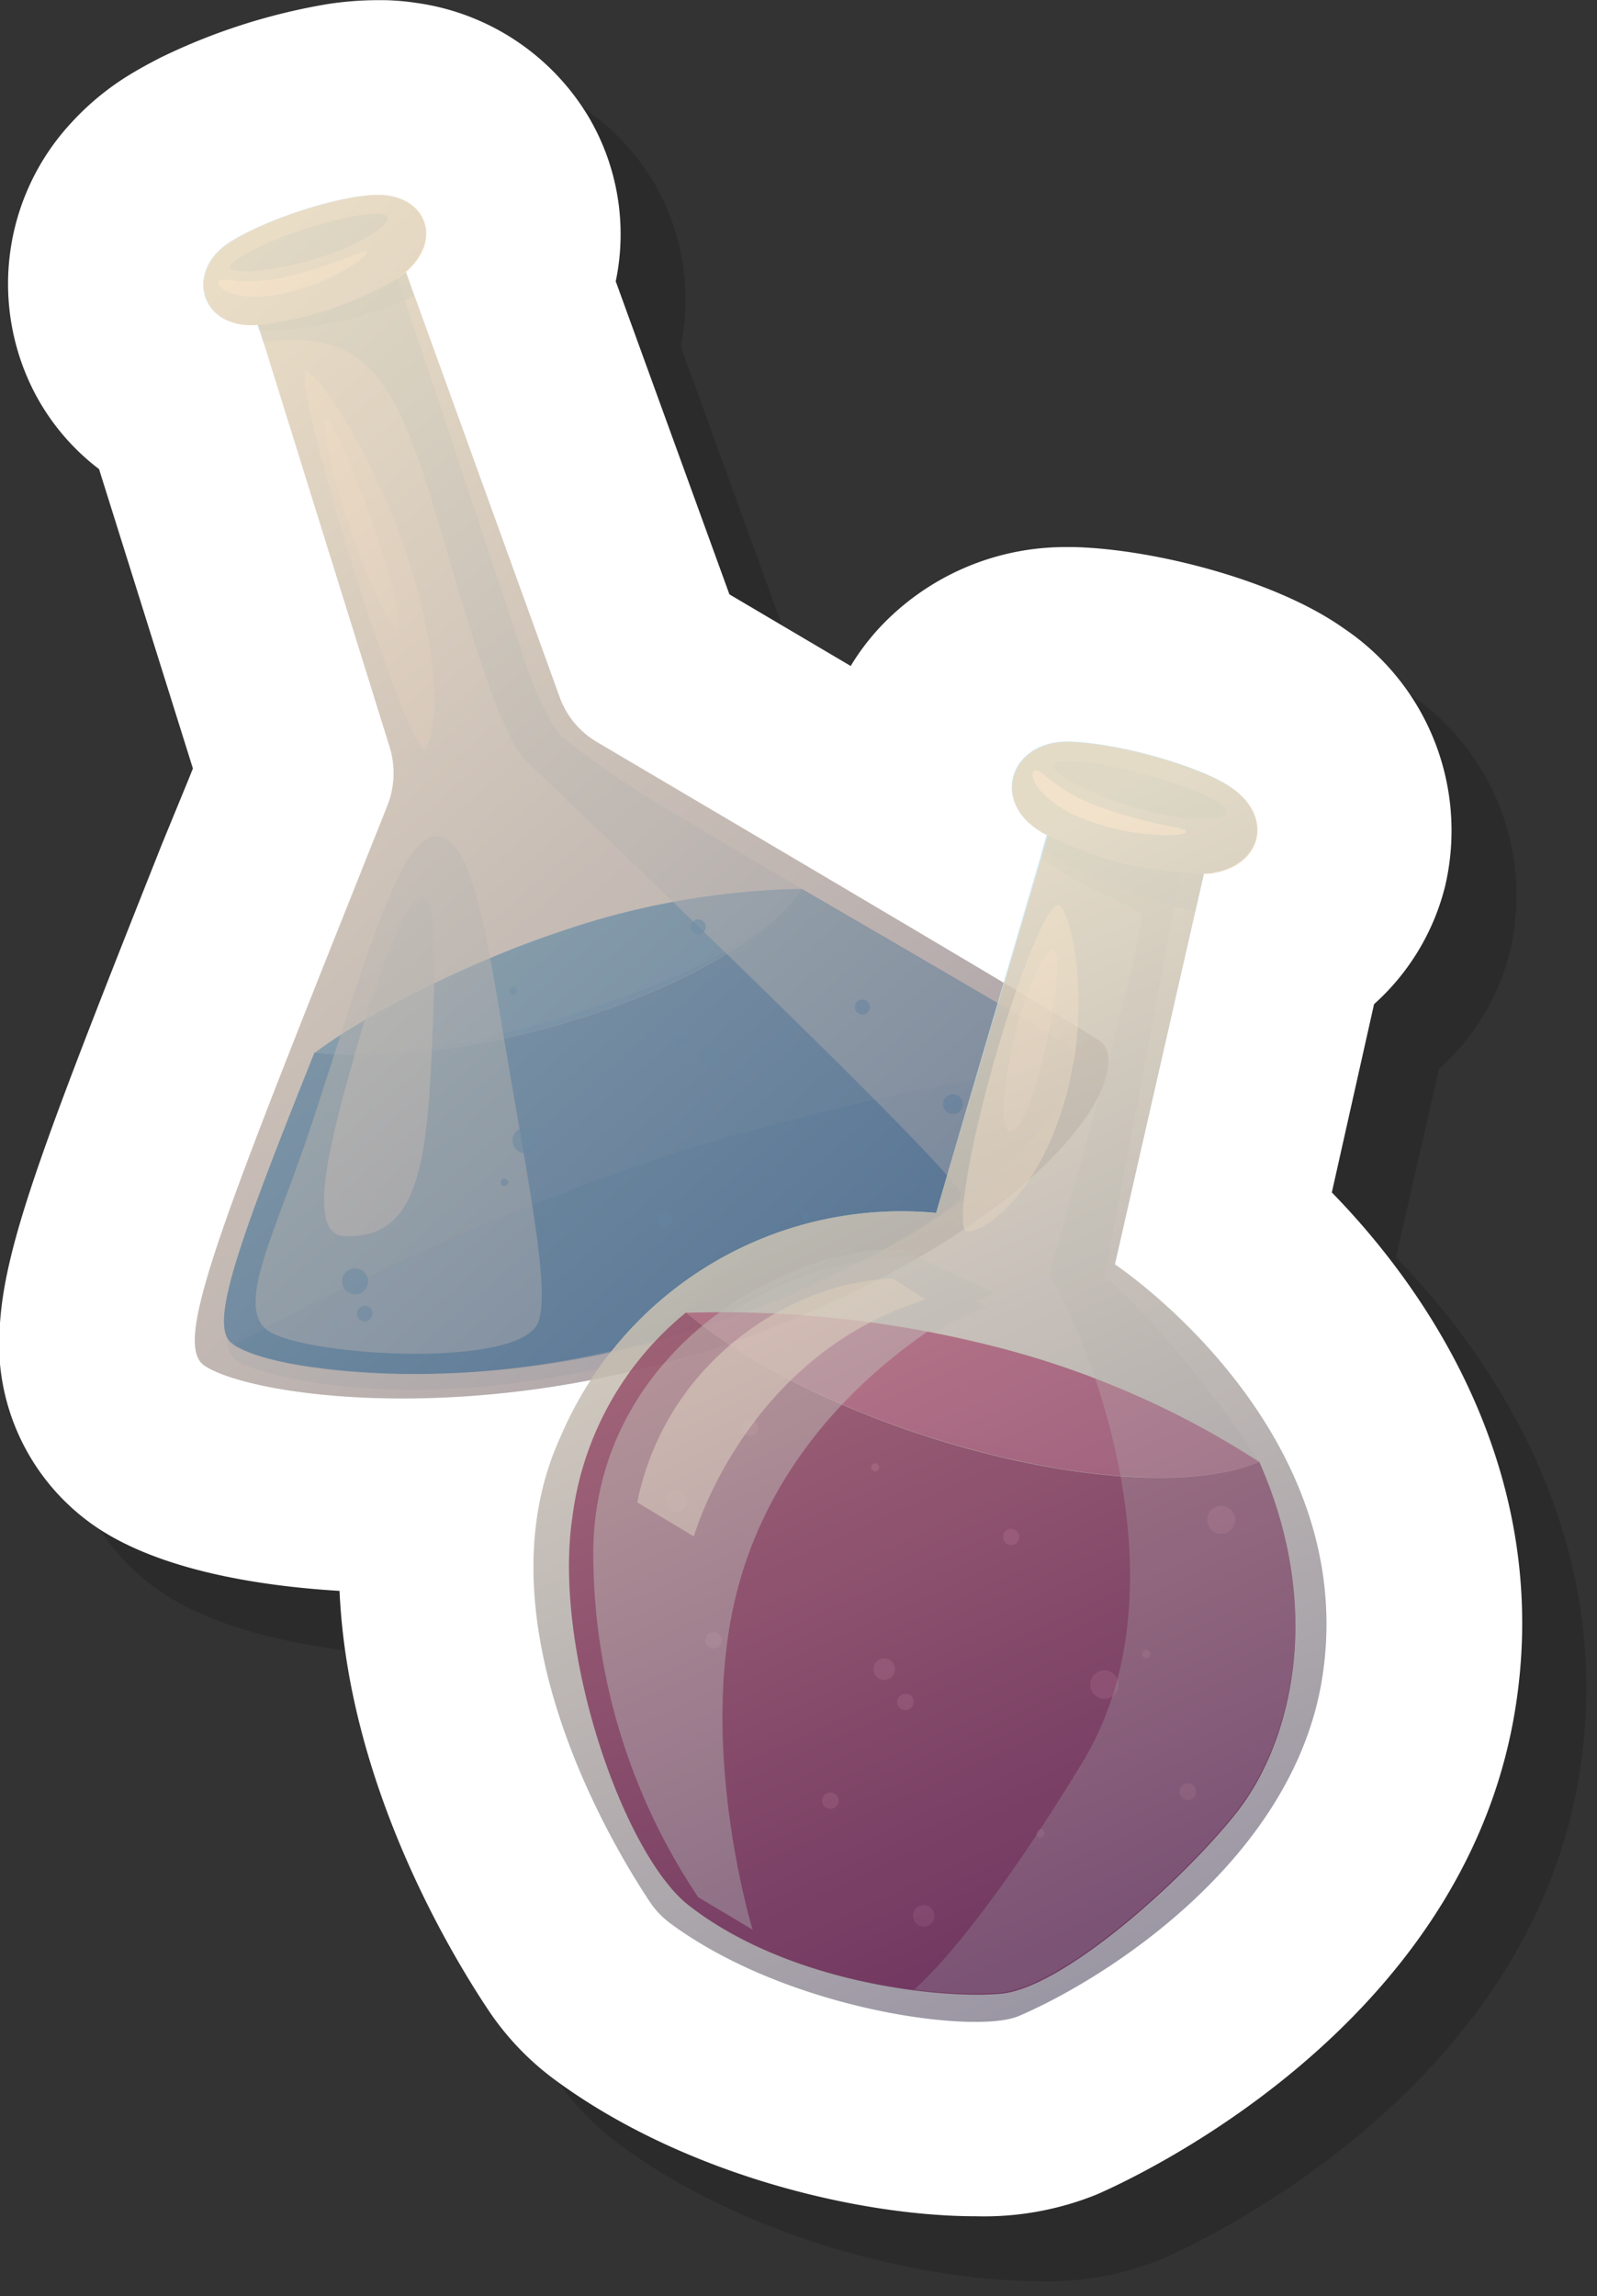 <svg xmlns="http://www.w3.org/2000/svg" xmlns:xlink="http://www.w3.org/1999/xlink" width="98.35" height="141.36" viewBox="0 0 98.35 141.36"><rect x="0" y="0" width="98.35" height="141.36" fill="#333333" stroke="none"/><defs><style>.cls-1{isolation:isolate;}.cls-10,.cls-15,.cls-17,.cls-2,.cls-22,.cls-32,.cls-34,.cls-38,.cls-4,.cls-6{mix-blend-mode:multiply;}.cls-2{opacity:0.15;}.cls-11,.cls-14,.cls-23,.cls-24,.cls-26,.cls-3,.cls-33,.cls-39{opacity:0.6;}.cls-15,.cls-21,.cls-4,.cls-9{opacity:0.7;}.cls-16,.cls-18,.cls-25,.cls-29,.cls-31,.cls-5{opacity:0.8;}.cls-17,.cls-19,.cls-32,.cls-34,.cls-38,.cls-6,.cls-7{opacity:0.3;}.cls-11,.cls-19,.cls-20,.cls-21,.cls-24,.cls-26,.cls-30,.cls-33,.cls-36,.cls-39,.cls-7,.cls-8,.cls-9{mix-blend-mode:screen;}.cls-10,.cls-20,.cls-22,.cls-30,.cls-36,.cls-8{opacity:0.5;}.cls-12,.cls-27,.cls-40{mix-blend-mode:overlay;opacity:0.4;}.cls-13{fill:#fff;}.cls-14,.cls-15,.cls-20,.cls-21,.cls-22,.cls-34{fill:#c6e3ee;}.cls-16,.cls-17{fill:#3b94d1;}.cls-18,.cls-19,.cls-26{fill:#55a9de;}.cls-23,.cls-24,.cls-25{fill:#f0f8f9;}.cls-27{fill:url(#linear-gradient);}.cls-28{opacity:0.95;}.cls-29,.cls-30,.cls-33{fill:#b6be3f;}.cls-31,.cls-32{fill:#a3ae3b;}.cls-35,.cls-36,.cls-39{fill:#a95d9a;}.cls-37,.cls-38{fill:#803b7a;}.cls-40{fill:url(#linear-gradient-2);}</style><linearGradient id="linear-gradient" x1="-145.82" y1="-408.72" x2="-106.02" y2="-319.01" gradientTransform="translate(258.81 370.12) rotate(-17.41)" gradientUnits="userSpaceOnUse"><stop offset="0.06" stop-color="#fcc380"></stop><stop offset="1" stop-color="#3e1022"></stop></linearGradient><linearGradient id="linear-gradient-2" x1="-25.53" y1="47.47" x2="2.63" y2="112.2" gradientTransform="matrix(1, -0.02, 0.02, 1, 69.85, 6.7)" xlink:href="#linear-gradient"></linearGradient></defs><g class="cls-1"><g id="Layer_1" data-name="Layer 1"><g class="cls-2"><path d="M88.62,65.82A14.43,14.43,0,0,0,93,58.54a15,15,0,0,0-6.25-15.86c-4.23-3-11.76-4.88-16.59-5h-.48a15.65,15.65,0,0,0-11.55,5A14.47,14.47,0,0,0,56.39,45l-7.47-4.41-7-19.27a14.2,14.2,0,0,0-1.7-10.17,14.72,14.72,0,0,0-10.5-6.93,15.86,15.86,0,0,0-2-.18h-.54a20.64,20.64,0,0,0-3,.24A37.62,37.62,0,0,0,13.86,7.56c-.68.35-1.34.71-1.94,1.08a16.5,16.5,0,0,0-3.54,2.93A14.57,14.57,0,0,0,6.1,28.12a14.12,14.12,0,0,0,4,4.76l5.78,18.43-.24.6L14,55.9c-7.18,18-9.68,24.52-10,29.56A13.65,13.65,0,0,0,9.91,98c4,2.71,10.19,3.65,15,3.94.52,11.7,6.64,22,9.1,25.71A17.17,17.17,0,0,0,38.12,132c7.88,5.83,18.71,8.44,25.95,8.44a18.53,18.53,0,0,0,7.42-1.34c2.29-1,22.44-10.19,25.73-29.61,2.33-13.73-4.34-25-11.25-32.08Z"></path><path class="cls-3" d="M71.68,68.05c-2-1.32-24.59-14.63-30.92-18.37a5.29,5.29,0,0,1-2.3-2.78L29,20.75c-1.62,1.37-6,3-9.1,3.26L28,50a5.46,5.46,0,0,1-.14,3.59C17.59,79.35,14.55,86.7,16.6,88.08c3,2,18.85,4.28,35.92-2.74S74.06,69.59,71.68,68.05Z"></path><path class="cls-3" d="M19.86,24c-3.59.3-4.55-3.37-1.66-5.14,2.54-1.57,7.14-2.93,9.17-2.87,2.95.1,3.83,2.85,1.59,4.75C27.34,22.12,23,23.75,19.86,24Z"></path><path class="cls-4" d="M27.86,17.35c.26.43-1.53,1.68-4.21,2.52s-5,1-5.43.68,1.87-1.61,4.55-2.45S27.58,16.88,27.86,17.35Z"></path><path class="cls-5" d="M69.58,68.22c-1.11-.71-8.85-5.22-16.21-9.5-4,5.84-19.82,11.22-30,10.07-5.14,12.8-6.51,17-5,18,2.74,1.82,17.48,3.85,33.36-2.66S71.79,69.62,69.58,68.22Z"></path><path class="cls-6" d="M70.13,69.46a158.49,158.49,0,0,0-25.42,5.8A168.94,168.94,0,0,0,18.38,86.82c2.78,1.82,17.49,3.83,33.34-2.67C64.93,78.74,70,72.29,70.13,69.46Z"></path><path class="cls-5" d="M53.37,58.72h0a48.58,48.58,0,0,0-15.27,2.77c-4.44,1.49-11,4.54-14.68,7.3h0C33.55,69.94,49.33,64.56,53.37,58.72Z"></path><path class="cls-7" d="M39.85,66.24c-5.52,1.77-11.18,3-16.45,2.55,10.15,1.15,25.93-4.23,30-10.07C51.26,61.77,45.9,64.31,39.85,66.24Z"></path><path class="cls-8" d="M30.71,55.5c2.48-.28,3.32,6.57,4.57,13.86C36.81,78.29,38,84.29,37,85.67c-1.84,2.63-14.77,1.75-16.62.16s.67-6.11,2.79-12.56C26.06,64.55,28.46,55.75,30.71,55.5Z"></path><path class="cls-9" d="M29.86,59.18c-.83.26-2.48,4.4-3.78,8.92-1.63,5.69-3.38,11.92-.85,12,4.67.18,5.14-4.64,5.44-13.45C30.75,64.35,31,58.83,29.86,59.18Z"></path><path class="cls-10" d="M19.86,24l.12.38a23.87,23.87,0,0,0,9.52-2.14L29,20.75C27.33,22.12,23,23.75,19.86,24Z"></path><path class="cls-10" d="M69.58,68.22C67.94,67.16,54.25,59.31,45,53.76a57.6,57.6,0,0,1-6.29-4.31c-.73-.6-1.7-2.83-2.13-4L28.48,21.11A21.33,21.33,0,0,1,19.86,24l.34,1.06c6.31-.86,8.2,2.33,10.62,10.49s4,13.77,5.63,15.34,26.26,25,26.74,26.62c.25.86-12.75,9.18-28.44,10.82A49.38,49.38,0,0,1,22.16,88c-3.24-.5-4.17-1.57-4.17-1.57A1.6,1.6,0,0,0,19,88c4.72,1.89,17.08,3.23,33.33-3.28C69.48,77.82,72,69.76,69.58,68.22Z"></path><path class="cls-3" d="M25.68,38.73c2,6.41,4,11.49,4.45,11.35s1.49-3.78-.93-11.46c-2.22-7-5.89-11.89-6.34-11.75S23.67,32.33,25.68,38.73Z"></path><path class="cls-11" d="M24.07,31c.7,4.39,4.36,13.6,4.45,11.16S23.24,25.73,24.07,31Z"></path><path class="cls-5" d="M18,21.23a10,10,0,0,0,3.33-.12A29,29,0,0,0,26,19.62c1.84-.71-.8,1.51-4.1,2.34C17.82,23,16.58,21,18,21.23Z"></path><path class="cls-11" d="M48.37,68.89a.61.61,0,1,1-.76-.39A.59.59,0,0,1,48.37,68.89Z"></path><path class="cls-11" d="M63.27,71.79a.61.61,0,1,1-.76-.4A.61.61,0,0,1,63.27,71.79Z"></path><path class="cls-11" d="M37.11,73.9a.8.8,0,1,1-1.52.48.8.8,0,0,1,1.52-.48Z"></path><path class="cls-11" d="M26.63,82.64a.8.8,0,1,1-1-.52A.8.8,0,0,1,26.63,82.64Z"></path><path class="cls-11" d="M45.38,78.93a.46.46,0,1,1-.57-.3A.46.46,0,0,1,45.38,78.93Z"></path><path class="cls-11" d="M46.29,67.87a.46.46,0,0,1-.3.58.47.47,0,0,1-.58-.3.47.47,0,0,1,.31-.58A.45.45,0,0,1,46.29,67.87Z"></path><path class="cls-11" d="M57.55,65.86a.47.47,0,0,1-.31.58.45.45,0,0,1-.57-.3.46.46,0,0,1,.88-.28Z"></path><path class="cls-11" d="M35.83,64.94a.23.23,0,1,1-.29-.15A.23.23,0,0,1,35.83,64.94Z"></path><path class="cls-11" d="M53.83,78.87a.23.23,0,0,1-.15.29.22.22,0,0,1-.29-.15.23.23,0,0,1,.15-.29A.24.24,0,0,1,53.83,78.87Z"></path><path class="cls-11" d="M35.29,76.72a.24.24,0,0,1-.15.29.23.23,0,0,1-.29-.15.23.23,0,0,1,.15-.29A.23.23,0,0,1,35.29,76.72Z"></path><path class="cls-11" d="M26.92,84.72A.46.46,0,0,1,26,85a.47.47,0,0,1,.31-.58A.46.46,0,0,1,26.92,84.72Z"></path><path class="cls-11" d="M47.44,60.92a.46.46,0,0,1-.3.58.46.46,0,0,1-.28-.88A.46.46,0,0,1,47.44,60.92Z"></path><path class="cls-12" d="M71.68,68.05c-2-1.32-24.59-14.63-30.92-18.37a5.29,5.29,0,0,1-2.3-2.78L29,20.75c2.24-1.9,1.36-4.65-1.59-4.75-2-.06-6.63,1.3-9.17,2.87-2.89,1.77-1.93,5.44,1.66,5.14L28,50a5.46,5.46,0,0,1-.14,3.59C17.59,79.35,14.55,86.7,16.6,88.08c3,2,18.85,4.28,35.92-2.74S74.06,69.59,71.68,68.05Z"></path><path class="cls-3" d="M85.39,107.52C88,92,72.66,81.84,72.66,81.84l5.48-24.05a22.82,22.82,0,0,1-9.67-2.38L61.65,78.67A22.81,22.81,0,0,0,38.52,92.46c-5.19,11.3,3.2,25.16,5.48,28.59a5.35,5.35,0,0,0,1.26,1.34c7.26,5.37,18.82,6.87,21.48,5.72C72,125.87,83.5,118.63,85.39,107.52Z"></path><path class="cls-3" d="M68.31,55.32c-3.44-1.86-2.14-5.77,1.54-5.67,3.24.1,8.24,1.59,10,2.85,2.63,1.84,1.79,4.87-1.38,5.26C76.23,58,71.29,56.93,68.31,55.32Z"></path><path class="cls-4" d="M79.54,54c0,.56-2.39.62-5.32-.2s-5.2-2.05-5.35-2.62,2.66-.34,5.59.48S79.56,53.43,79.54,54Z"></path><path class="cls-5" d="M68.26,51.68a10.91,10.91,0,0,0,3.1,1.87,32,32,0,0,0,5.1,1.4c2.09.44-1.62.9-5.12-.31C67.06,53.17,67.1,50.65,68.26,51.68Z"></path><path class="cls-5" d="M81.55,94v0a54.74,54.74,0,0,0-16.61-7.18,68,68,0,0,0-18.66-2h0C55.31,92.34,73.94,97.1,81.55,94Z"></path><path class="cls-8" d="M63.39,92.58c-6.34-1.78-12.49-4.12-17.14-7.81,9.06,7.57,27.69,12.33,35.3,9.2C77.44,95.2,70.56,94.61,63.39,92.58Z"></path><path class="cls-5" d="M81.55,94c-7.61,3.13-26.24-1.63-35.3-9.2a19.37,19.37,0,0,0-7,12.61c-1.22,8.22,3.16,20.78,7.18,23.9,6.13,4.76,15.38,5.75,19.18,5.43s11.15-6.89,14.51-11.11S85.62,103.2,81.55,94Z"></path><path class="cls-6" d="M67.31,126.26l-.07-.08c-4.6-5.1-17.61-7.64-21.4-6.05l-.4.23a7.47,7.47,0,0,0,1,.92c6.13,4.76,15.38,5.75,19.18,5.43A6.36,6.36,0,0,0,67.31,126.26Z"></path><path class="cls-10" d="M77.61,60.11l.53-2.32a22.82,22.82,0,0,1-9.67-2.38l-.26.89S70.34,58.32,77.61,60.11Z"></path><path class="cls-11" d="M57.81,106.64a.65.65,0,0,1,.77-.53.66.66,0,1,1-.25,1.3A.66.66,0,0,1,57.81,106.64Z"></path><path class="cls-11" d="M60.24,121.82a.66.66,0,1,1,.53.77A.65.65,0,0,1,60.24,121.82Z"></path><path class="cls-11" d="M45,96.28a.67.67,0,0,1,.77-.53.66.66,0,1,1-.77.53Z"></path><path class="cls-11" d="M71.16,107.56a.87.87,0,1,1,1.71.32.87.87,0,0,1-1,.69A.86.86,0,0,1,71.16,107.56Z"></path><path class="cls-11" d="M78.36,97.41a.86.86,0,0,1,1-.69.87.87,0,0,1,.7,1,.88.88,0,0,1-1,.7A.87.87,0,0,1,78.36,97.41Z"></path><path class="cls-11" d="M65.78,98.53a.48.48,0,0,1,.58-.4.5.5,0,1,1-.58.4Z"></path><path class="cls-11" d="M59.28,108.68a.5.5,0,0,1,.58-.4.49.49,0,0,1,.4.58.5.5,0,1,1-1-.18Z"></path><path class="cls-11" d="M47.46,104.88a.5.5,0,0,1,.58-.4.49.49,0,0,1,.4.59.5.5,0,1,1-1-.19Z"></path><path class="cls-11" d="M67.83,116.81a.26.26,0,0,1,.29-.2.25.25,0,0,1,.2.29.25.25,0,1,1-.49-.09Z"></path><path class="cls-11" d="M57.65,94.29a.24.24,0,0,1,.29-.2.24.24,0,0,1,.2.29.24.24,0,0,1-.29.2A.25.25,0,0,1,57.65,94.29Z"></path><path class="cls-11" d="M74.34,105.79a.25.25,0,1,1,.2.29A.26.26,0,0,1,74.34,105.79Z"></path><path class="cls-11" d="M68.63,91.21a.34.34,0,0,1,.4-.28.35.35,0,0,1,.27.4.34.34,0,1,1-.67-.12Z"></path><path class="cls-11" d="M76.65,114.21a.5.5,0,0,1,1,.19.5.5,0,1,1-1-.19Z"></path><path class="cls-11" d="M49.69,91.8a.5.5,0,0,1,1,.19.5.5,0,1,1-1-.19Z"></path><path class="cls-11" d="M58.07,88.25a.6.6,0,0,1,.69-.48.59.59,0,0,1,.47.69.6.6,0,0,1-.69.48A.59.59,0,0,1,58.07,88.25Z"></path><path class="cls-11" d="M54.64,114.76a.5.5,0,0,1,1,.19.5.5,0,1,1-1-.19Z"></path><path class="cls-3" d="M65.19,69.44C63.63,75,62.88,79.62,63.53,79.8s4.24-1.62,6.11-8.27c1.7-6.09.21-11.61-.44-11.8S66.76,63.89,65.19,69.44Z"></path><path class="cls-11" d="M68.12,63.23C66.21,66.6,64.91,75,66.57,73.46S70.41,59.21,68.12,63.23Z"></path><path class="cls-8" d="M60,81.41c-7.38-.19-19.36,5.82-19,18.43s5,18.78,5,18.78l3.53.09s-1.89-9.4,0-17.35c3.07-12.71,15.25-16.88,15.25-16.88Z"></path><path class="cls-6" d="M81.55,94v0h0c-.22-.34-4.68-7.25-9.52-11.41L76.7,57.76a24.67,24.67,0,0,1-8.23-2.35l-.38,1.32c2.26,1.86,6,3.14,6.16,3.56.48,1-5.62,22.14-5.62,22.14a34.27,34.27,0,0,1,2.81,6.42c2.16,6.44,3.81,16.08-.77,23.63-6.76,11.13-10.38,14-10.38,14h0a27.57,27.57,0,0,0,5.29.21c3.8-.33,11.15-6.89,14.51-11.11S85.62,103.2,81.55,94Z"></path><path class="cls-3" d="M85.39,107.52C88,92,72.66,81.84,72.66,81.84l5.48-24.05a22.82,22.82,0,0,1-9.67-2.38L61.65,78.67A22.81,22.81,0,0,0,38.52,92.46c-5.19,11.3,3.2,25.16,5.48,28.59a5.35,5.35,0,0,0,1.26,1.34c7.26,5.37,18.82,6.87,21.48,5.72C72,125.87,83.5,118.63,85.39,107.52Z"></path><path class="cls-3" d="M68.31,55.32c-3.44-1.86-2.14-5.77,1.54-5.67,3.24.1,8.24,1.59,10,2.85,2.63,1.84,1.79,4.87-1.38,5.26C76.23,58,71.29,56.93,68.31,55.32Z"></path><path class="cls-4" d="M79.54,54c0,.56-2.39.62-5.32-.2s-5.2-2.05-5.35-2.62,2.66-.34,5.59.48S79.56,53.43,79.54,54Z"></path><path class="cls-5" d="M68.26,51.68a10.91,10.91,0,0,0,3.1,1.87,32,32,0,0,0,5.1,1.4c2.09.44-1.62.9-5.12-.31C67.06,53.17,67.1,50.65,68.26,51.68Z"></path><path d="M81.55,94v0a54.74,54.74,0,0,0-16.61-7.18,68,68,0,0,0-18.66-2h0C55.31,92.34,73.94,97.1,81.55,94Z"></path><path class="cls-8" d="M63.39,92.58c-6.34-1.78-12.49-4.12-17.14-7.81,9.06,7.57,27.69,12.33,35.3,9.2C77.44,95.2,70.56,94.61,63.39,92.58Z"></path><path d="M81.55,94c-7.61,3.13-26.24-1.63-35.3-9.2a19.37,19.37,0,0,0-7,12.61c-1.22,8.22,3.16,20.78,7.18,23.9,6.13,4.76,15.38,5.75,19.18,5.43s11.15-6.89,14.51-11.11S85.62,103.2,81.55,94Z"></path><path class="cls-6" d="M67.31,126.26l-.07-.08c-4.6-5.1-17.61-7.64-21.4-6.05l-.4.23a7.47,7.47,0,0,0,1,.92c6.13,4.76,15.38,5.75,19.18,5.43A6.36,6.36,0,0,0,67.31,126.26Z"></path><path class="cls-10" d="M77.61,60.11l.53-2.32a22.82,22.82,0,0,1-9.67-2.38l-.26.89S70.34,58.32,77.61,60.11Z"></path><path class="cls-11" d="M57.81,106.64a.65.65,0,0,1,.77-.53.66.66,0,1,1-.25,1.3A.66.66,0,0,1,57.81,106.64Z"></path><path class="cls-11" d="M60.24,121.82a.66.66,0,1,1,.53.77A.65.65,0,0,1,60.24,121.82Z"></path><path class="cls-11" d="M45,96.28a.67.67,0,0,1,.77-.53.66.66,0,1,1-.77.53Z"></path><path class="cls-11" d="M71.16,107.56a.87.87,0,1,1,1.71.32.87.87,0,0,1-1,.69A.86.86,0,0,1,71.16,107.56Z"></path><path class="cls-11" d="M78.36,97.41a.86.86,0,0,1,1-.69.87.87,0,0,1,.7,1,.88.88,0,0,1-1,.7A.87.87,0,0,1,78.36,97.41Z"></path><path class="cls-11" d="M65.78,98.53a.48.48,0,0,1,.58-.4.5.5,0,1,1-.58.4Z"></path><path class="cls-11" d="M59.28,108.68a.5.5,0,0,1,.58-.4.49.49,0,0,1,.4.58.5.5,0,1,1-1-.18Z"></path><path class="cls-11" d="M47.46,104.88a.5.5,0,0,1,.58-.4.49.49,0,0,1,.4.59.5.5,0,1,1-1-.19Z"></path><path class="cls-11" d="M67.83,116.81a.26.26,0,0,1,.29-.2.25.25,0,0,1,.2.29.25.25,0,1,1-.49-.09Z"></path><path class="cls-11" d="M57.65,94.29a.24.24,0,0,1,.29-.2.24.24,0,0,1,.2.29.24.24,0,0,1-.29.2A.25.25,0,0,1,57.65,94.29Z"></path><path class="cls-11" d="M74.34,105.79a.25.25,0,1,1,.2.29A.26.26,0,0,1,74.34,105.79Z"></path><path class="cls-11" d="M68.63,91.21a.34.34,0,0,1,.4-.28.35.35,0,0,1,.27.4.34.34,0,1,1-.67-.12Z"></path><path class="cls-11" d="M76.65,114.21a.5.5,0,0,1,1,.19.5.5,0,1,1-1-.19Z"></path><path class="cls-11" d="M49.69,91.8a.5.5,0,0,1,1,.19.5.5,0,1,1-1-.19Z"></path><path class="cls-11" d="M58.07,88.25a.6.6,0,0,1,.69-.48.59.59,0,0,1,.47.69.6.6,0,0,1-.69.48A.59.59,0,0,1,58.07,88.25Z"></path><path class="cls-11" d="M54.64,114.76a.5.5,0,0,1,1,.19.5.5,0,1,1-1-.19Z"></path><path class="cls-3" d="M65.19,69.44C63.63,75,62.88,79.62,63.53,79.8s4.24-1.62,6.11-8.27c1.7-6.09.21-11.61-.44-11.8S66.76,63.89,65.19,69.44Z"></path><path class="cls-11" d="M68.12,63.23C66.21,66.6,64.91,75,66.57,73.46S70.41,59.21,68.12,63.23Z"></path><path class="cls-8" d="M59.46,80.91c-7.38-.19-19.23,6.63-18.92,19.25A38.07,38.07,0,0,0,47,120.8l3.35,2s-3.57-11.66-.81-21.39c3.55-12.59,15.71-17.81,15.71-17.81Z"></path><path class="cls-6" d="M81.55,94v0h0c-.22-.34-4.68-7.25-9.52-11.41L76.7,57.76a24.67,24.67,0,0,1-8.23-2.35l-.38,1.32c2.26,1.86,6,3.14,6.16,3.56.48,1-5.62,22.14-5.62,22.14a34.27,34.27,0,0,1,2.81,6.42c2.16,6.44,3.81,16.08-.77,23.63-6.76,11.13-10.38,14-10.38,14h0a27.57,27.57,0,0,0,5.29.21c3.8-.33,11.15-6.89,14.51-11.11S85.62,103.2,81.55,94Z"></path><path class="cls-11" d="M59,82.72c-5.43.06-13.82,4.43-15.76,13.77l3.49,2.1S49.87,87.46,61,84Z"></path><path class="cls-12" d="M85.39,107.52C88,92,72.66,81.84,72.66,81.84l5.48-24.05a2.22,2.22,0,0,0,.37,0c3.17-.39,4-3.42,1.38-5.26-1.8-1.26-6.8-2.75-10-2.85-3.68-.1-5,3.81-1.54,5.67l.19.1h0l-.26.89h0L61.65,78.67A22.81,22.81,0,0,0,38.52,92.46c-5.19,11.3,3.2,25.16,5.48,28.59a5.35,5.35,0,0,0,1.26,1.34c7.26,5.37,18.82,6.87,21.48,5.72C72,125.87,83.5,118.63,85.39,107.52Z"></path></g><path class="cls-13" d="M84.62,61.82A14.43,14.43,0,0,0,89,54.54a15,15,0,0,0-6.25-15.86c-4.23-3-11.76-4.88-16.59-5h-.48a15.65,15.65,0,0,0-11.55,5A14.47,14.47,0,0,0,52.39,41l-7.47-4.41-7-19.27a14.2,14.2,0,0,0-1.7-10.17A14.72,14.72,0,0,0,25.72.19a15.86,15.86,0,0,0-2-.18h-.54a20.64,20.64,0,0,0-3,.24A37.62,37.62,0,0,0,9.86,3.56c-.68.35-1.34.71-1.94,1.08A16.5,16.5,0,0,0,4.38,7.57,14.57,14.57,0,0,0,2.1,24.12a14.12,14.12,0,0,0,4,4.76l5.78,18.43-.24.6L10,51.9C2.84,69.92.34,76.42,0,81.46A13.65,13.65,0,0,0,5.91,94c4,2.71,10.19,3.65,15,3.94.52,11.7,6.64,22,9.1,25.71A17.17,17.17,0,0,0,34.12,128c7.88,5.83,18.71,8.44,26,8.44a18.53,18.53,0,0,0,7.42-1.34c2.29-1,22.44-10.19,25.73-29.61,2.33-13.73-4.34-25-11.25-32.08Z"></path><path class="cls-14" d="M67.68,64.05c-2-1.32-24.59-14.63-30.92-18.37a5.29,5.29,0,0,1-2.3-2.78L25,16.75c-1.62,1.37-6,3-9.1,3.26L24,46a5.46,5.46,0,0,1-.14,3.59C13.59,75.35,10.55,82.7,12.6,84.08c3,2,18.85,4.28,35.92-2.74S70.06,65.59,67.68,64.05Z"></path><path class="cls-14" d="M15.86,20c-3.59.3-4.55-3.37-1.66-5.14,2.54-1.57,7.14-2.93,9.17-2.87,2.95.1,3.83,2.85,1.59,4.75C23.34,18.12,19,19.75,15.86,20Z"></path><path class="cls-15" d="M23.86,13.35c.26.43-1.53,1.68-4.21,2.52s-5,1-5.43.68,1.87-1.61,4.55-2.45S23.58,12.88,23.86,13.35Z"></path><path class="cls-16" d="M65.58,64.22c-1.11-.71-8.85-5.22-16.21-9.5-4,5.84-19.82,11.22-30,10.07-5.14,12.8-6.51,17-5,18,2.74,1.82,17.48,3.85,33.36-2.66S67.79,65.62,65.58,64.22Z"></path><path class="cls-17" d="M66.13,65.46a158.49,158.49,0,0,0-25.42,5.8A168.94,168.94,0,0,0,14.38,82.82c2.78,1.82,17.49,3.83,33.34-2.67C60.93,74.74,66,68.29,66.13,65.46Z"></path><path class="cls-18" d="M49.37,54.72h0a48.58,48.58,0,0,0-15.27,2.77c-4.44,1.49-11,4.54-14.68,7.3h0C29.55,65.94,45.33,60.56,49.37,54.72Z"></path><path class="cls-19" d="M35.85,62.24c-5.52,1.77-11.18,3-16.45,2.55,10.15,1.15,25.93-4.23,30-10.07C47.26,57.77,41.9,60.31,35.85,62.24Z"></path><path class="cls-20" d="M26.71,51.5c2.48-.28,3.32,6.57,4.57,13.86C32.81,74.29,34,80.29,33,81.67c-1.84,2.63-14.77,1.75-16.62.16s.67-6.11,2.79-12.56C22.06,60.55,24.46,51.75,26.71,51.5Z"></path><path class="cls-21" d="M25.86,55.18c-.83.26-2.48,4.4-3.78,8.92-1.63,5.69-3.38,11.92-.85,12,4.67.18,5.14-4.64,5.44-13.45C26.75,60.35,27,54.83,25.86,55.18Z"></path><path class="cls-22" d="M15.86,20l.12.38a23.87,23.87,0,0,0,9.52-2.14L25,16.75C23.33,18.12,19,19.75,15.86,20Z"></path><path class="cls-22" d="M65.58,64.22C63.94,63.16,50.25,55.31,41,49.76a57.6,57.6,0,0,1-6.29-4.31c-.73-.6-1.7-2.83-2.13-4L24.48,17.11A21.33,21.33,0,0,1,15.86,20l.34,1.06c6.31-.86,8.2,2.33,10.62,10.49s4,13.77,5.63,15.34,26.26,25,26.74,26.62c.25.86-12.75,9.18-28.44,10.82A49.38,49.38,0,0,1,18.16,84c-3.24-.5-4.17-1.57-4.17-1.57A1.6,1.6,0,0,0,15,84c4.72,1.89,17.08,3.23,33.33-3.28C65.48,73.82,68,65.76,65.58,64.22Z"></path><path class="cls-23" d="M21.68,34.73c2,6.41,4,11.49,4.45,11.35s1.49-3.78-.93-11.46c-2.22-7-5.89-11.89-6.34-11.75S19.67,28.33,21.68,34.73Z"></path><path class="cls-24" d="M20.07,27c.7,4.39,4.36,13.6,4.45,11.16S19.24,21.73,20.07,27Z"></path><path class="cls-25" d="M14,17.23a10,10,0,0,0,3.33-.12A29,29,0,0,0,22,15.62c1.84-.71-.8,1.51-4.1,2.34C13.82,19,12.58,17,14,17.23Z"></path><path class="cls-26" d="M44.37,64.89a.61.61,0,1,1-.76-.39A.59.59,0,0,1,44.37,64.89Z"></path><path class="cls-26" d="M59.27,67.79a.61.61,0,1,1-.76-.4A.61.61,0,0,1,59.27,67.79Z"></path><path class="cls-26" d="M33.11,69.9a.8.8,0,1,1-1.52.48.8.8,0,0,1,1.52-.48Z"></path><path class="cls-26" d="M22.63,78.64a.8.8,0,1,1-1-.52A.8.8,0,0,1,22.63,78.64Z"></path><path class="cls-26" d="M41.38,74.93a.46.46,0,1,1-.57-.3A.46.46,0,0,1,41.38,74.93Z"></path><path class="cls-26" d="M42.29,63.87a.46.46,0,0,1-.3.58.47.47,0,0,1-.58-.3.47.47,0,0,1,.31-.58A.45.45,0,0,1,42.29,63.87Z"></path><path class="cls-26" d="M53.55,61.86a.47.47,0,0,1-.31.58.45.45,0,0,1-.57-.3.46.46,0,0,1,.88-.28Z"></path><path class="cls-26" d="M31.83,60.94a.23.23,0,1,1-.29-.15A.23.23,0,0,1,31.83,60.94Z"></path><path class="cls-26" d="M49.83,74.87a.23.23,0,0,1-.15.29.22.22,0,0,1-.29-.15.23.23,0,0,1,.15-.29A.24.24,0,0,1,49.83,74.87Z"></path><path class="cls-26" d="M31.29,72.72a.24.24,0,0,1-.15.29.23.23,0,0,1-.29-.15.23.23,0,0,1,.15-.29A.23.23,0,0,1,31.29,72.72Z"></path><path class="cls-26" d="M22.92,80.72A.46.46,0,1,1,22,81a.47.47,0,0,1,.31-.58A.46.46,0,0,1,22.92,80.72Z"></path><path class="cls-26" d="M43.44,56.92a.46.46,0,0,1-.3.58.46.46,0,0,1-.28-.88A.46.46,0,0,1,43.44,56.92Z"></path><path class="cls-27" d="M67.68,64.05c-2-1.32-24.59-14.63-30.92-18.37a5.29,5.29,0,0,1-2.3-2.78L25,16.75c2.24-1.9,1.36-4.65-1.59-4.75-2-.06-6.63,1.3-9.17,2.87-2.89,1.77-1.93,5.44,1.66,5.14L24,46a5.46,5.46,0,0,1-.14,3.59C13.59,75.35,10.55,82.7,12.6,84.08c3,2,18.85,4.28,35.92-2.74S70.06,65.59,67.68,64.05Z"></path><g class="cls-28"><path class="cls-14" d="M81.39,103.52C84,88,68.66,77.84,68.66,77.84l5.48-24.05a22.82,22.82,0,0,1-9.67-2.38L57.65,74.67A22.81,22.81,0,0,0,34.52,88.46c-5.19,11.3,3.2,25.16,5.48,28.59a5.35,5.35,0,0,0,1.26,1.34c7.26,5.37,18.82,6.87,21.48,5.72C68,121.87,79.5,114.63,81.39,103.52Z"></path><path class="cls-14" d="M64.31,51.32c-3.44-1.86-2.14-5.77,1.54-5.67,3.24.1,8.24,1.59,10,2.85,2.63,1.84,1.79,4.87-1.38,5.26C72.23,54,67.29,52.93,64.31,51.32Z"></path><path class="cls-15" d="M75.54,50c0,.56-2.39.62-5.32-.2s-5.2-2.05-5.35-2.62,2.66-.34,5.59.48S75.56,49.43,75.54,50Z"></path><path class="cls-25" d="M64.26,47.68a10.91,10.91,0,0,0,3.1,1.87,32,32,0,0,0,5.1,1.4c2.09.44-1.62.9-5.12-.31C63.06,49.17,63.1,46.65,64.26,47.68Z"></path><path class="cls-29" d="M77.55,90v0a54.74,54.74,0,0,0-16.61-7.18,68,68,0,0,0-18.66-2h0C51.31,88.34,69.94,93.1,77.55,90Z"></path><path class="cls-30" d="M59.39,88.58c-6.34-1.78-12.49-4.12-17.14-7.81,9.06,7.57,27.69,12.33,35.3,9.2C73.44,91.2,66.56,90.61,59.39,88.58Z"></path><path class="cls-31" d="M77.55,90c-7.61,3.13-26.24-1.63-35.3-9.2a19.37,19.37,0,0,0-7,12.61c-1.22,8.22,3.16,20.78,7.18,23.9,6.13,4.76,15.38,5.75,19.18,5.43s11.15-6.89,14.51-11.11S81.62,99.2,77.55,90Z"></path><path class="cls-32" d="M63.31,122.26l-.07-.08c-4.6-5.1-17.61-7.64-21.4-6.05l-.4.23a7.47,7.47,0,0,0,1,.92c6.13,4.76,15.38,5.75,19.18,5.43A6.36,6.36,0,0,0,63.31,122.26Z"></path><path class="cls-22" d="M73.61,56.11l.53-2.32a22.82,22.82,0,0,1-9.67-2.38l-.26.89S66.34,54.32,73.61,56.11Z"></path><path class="cls-33" d="M53.81,102.64a.65.65,0,0,1,.77-.53.66.66,0,1,1-.25,1.3A.66.66,0,0,1,53.81,102.64Z"></path><path class="cls-33" d="M56.24,117.82a.66.66,0,1,1,.53.77A.65.65,0,0,1,56.24,117.82Z"></path><path class="cls-33" d="M41,92.28a.67.67,0,0,1,.77-.53.66.66,0,1,1-.77.53Z"></path><path class="cls-33" d="M67.16,103.56a.87.87,0,1,1,1.71.32.87.87,0,0,1-1,.69A.86.86,0,0,1,67.16,103.56Z"></path><path class="cls-33" d="M74.36,93.41a.86.86,0,0,1,1-.69.87.87,0,0,1,.7,1,.88.88,0,0,1-1,.7A.87.87,0,0,1,74.36,93.41Z"></path><path class="cls-33" d="M61.78,94.53a.48.48,0,0,1,.58-.4.5.5,0,1,1-.58.4Z"></path><path class="cls-33" d="M55.28,104.68a.5.5,0,0,1,.58-.4.49.49,0,0,1,.4.58.5.5,0,1,1-1-.18Z"></path><path class="cls-33" d="M43.46,100.88a.5.5,0,0,1,.58-.4.49.49,0,0,1,.4.59.5.5,0,1,1-1-.19Z"></path><path class="cls-33" d="M63.83,112.81a.26.26,0,0,1,.29-.2.25.25,0,0,1,.2.29.25.25,0,1,1-.49-.09Z"></path><path class="cls-33" d="M53.65,90.29a.24.24,0,0,1,.29-.2.24.24,0,0,1,.2.29.24.24,0,0,1-.29.2A.25.25,0,0,1,53.65,90.29Z"></path><path class="cls-33" d="M70.34,101.79a.25.25,0,1,1,.2.29A.26.26,0,0,1,70.34,101.79Z"></path><path class="cls-33" d="M64.63,87.21a.34.34,0,0,1,.4-.28.35.35,0,0,1,.27.4.34.34,0,1,1-.67-.12Z"></path><path class="cls-33" d="M72.65,110.21a.5.5,0,0,1,1,.19.5.5,0,1,1-1-.19Z"></path><path class="cls-33" d="M45.69,87.8a.5.5,0,0,1,1,.19.5.5,0,0,1-1-.19Z"></path><path class="cls-33" d="M54.07,84.25a.6.6,0,0,1,.69-.48.59.59,0,0,1,.47.69.6.6,0,0,1-.69.48A.59.59,0,0,1,54.07,84.25Z"></path><path class="cls-33" d="M50.64,110.76a.5.5,0,0,1,1,.19.5.5,0,1,1-1-.19Z"></path><path class="cls-23" d="M61.19,65.44C59.63,71,58.88,75.62,59.53,75.8s4.24-1.62,6.11-8.27c1.7-6.09.21-11.61-.44-11.8S62.76,59.89,61.19,65.44Z"></path><path class="cls-24" d="M64.12,59.23C62.21,62.6,60.91,71,62.57,69.46S66.41,55.21,64.12,59.23Z"></path><path class="cls-20" d="M56,77.41c-7.38-.19-19.36,5.82-19,18.43s5,18.78,5,18.78l3.53.09s-1.89-9.4,0-17.35c3.07-12.71,15.25-16.88,15.25-16.88Z"></path><path class="cls-34" d="M77.55,90v0h0c-.22-.34-4.68-7.25-9.52-11.41L72.7,53.76a24.67,24.67,0,0,1-8.23-2.35l-.38,1.32c2.26,1.86,6,3.14,6.16,3.56.48,1-5.62,22.14-5.62,22.14a34.27,34.27,0,0,1,2.81,6.42c2.16,6.44,3.81,16.08-.77,23.63-6.76,11.13-10.38,14-10.38,14h0a27.57,27.57,0,0,0,5.29.21c3.8-.33,11.15-6.89,14.51-11.11S81.62,99.2,77.55,90Z"></path><path class="cls-14" d="M81.39,103.52C84,88,68.66,77.84,68.66,77.84l5.48-24.05a22.82,22.82,0,0,1-9.67-2.38L57.65,74.67A22.81,22.81,0,0,0,34.52,88.46c-5.19,11.3,3.2,25.16,5.48,28.59a5.35,5.35,0,0,0,1.26,1.34c7.26,5.37,18.82,6.87,21.48,5.72C68,121.87,79.5,114.63,81.39,103.52Z"></path><path class="cls-14" d="M64.31,51.32c-3.44-1.86-2.14-5.77,1.54-5.67,3.24.1,8.24,1.59,10,2.85,2.63,1.84,1.79,4.87-1.38,5.26C72.23,54,67.29,52.93,64.31,51.32Z"></path><path class="cls-15" d="M75.54,50c0,.56-2.39.62-5.32-.2s-5.2-2.05-5.35-2.62,2.66-.34,5.59.48S75.56,49.43,75.54,50Z"></path><path class="cls-25" d="M64.26,47.68a10.91,10.91,0,0,0,3.1,1.87,32,32,0,0,0,5.1,1.4c2.09.44-1.62.9-5.12-.31C63.06,49.17,63.1,46.65,64.26,47.68Z"></path><path class="cls-35" d="M77.55,90v0a54.74,54.74,0,0,0-16.61-7.18,68,68,0,0,0-18.66-2h0C51.31,88.34,69.94,93.1,77.55,90Z"></path><path class="cls-36" d="M59.39,88.58c-6.34-1.78-12.49-4.12-17.14-7.81,9.06,7.57,27.69,12.33,35.3,9.2C73.44,91.2,66.56,90.61,59.39,88.58Z"></path><path class="cls-37" d="M77.55,90c-7.61,3.13-26.24-1.63-35.3-9.2a19.37,19.37,0,0,0-7,12.61c-1.22,8.22,3.16,20.78,7.18,23.9,6.13,4.76,15.38,5.75,19.18,5.43s11.15-6.89,14.51-11.11S81.62,99.2,77.55,90Z"></path><path class="cls-38" d="M63.31,122.26l-.07-.08c-4.6-5.1-17.61-7.64-21.4-6.05l-.4.23a7.47,7.47,0,0,0,1,.92c6.13,4.76,15.38,5.75,19.18,5.43A6.36,6.36,0,0,0,63.31,122.26Z"></path><path class="cls-22" d="M73.61,56.11l.53-2.32a22.82,22.82,0,0,1-9.67-2.38l-.26.89S66.34,54.32,73.61,56.11Z"></path><path class="cls-39" d="M53.81,102.64a.65.65,0,0,1,.77-.53.66.66,0,1,1-.25,1.3A.66.66,0,0,1,53.81,102.64Z"></path><path class="cls-39" d="M56.24,117.82a.66.66,0,1,1,.53.77A.65.65,0,0,1,56.24,117.82Z"></path><path class="cls-39" d="M41,92.28a.67.67,0,0,1,.77-.53.66.66,0,1,1-.77.53Z"></path><path class="cls-39" d="M67.16,103.56a.87.87,0,1,1,1.71.32.87.87,0,0,1-1,.69A.86.86,0,0,1,67.16,103.56Z"></path><path class="cls-39" d="M74.36,93.41a.86.86,0,0,1,1-.69.87.87,0,0,1,.7,1,.88.88,0,0,1-1,.7A.87.87,0,0,1,74.36,93.41Z"></path><path class="cls-39" d="M61.78,94.53a.48.48,0,0,1,.58-.4.5.5,0,1,1-.58.4Z"></path><path class="cls-39" d="M55.28,104.68a.5.5,0,0,1,.58-.4.49.49,0,0,1,.4.58.5.5,0,1,1-1-.18Z"></path><path class="cls-39" d="M43.46,100.88a.5.5,0,0,1,.58-.4.49.49,0,0,1,.4.59.5.5,0,1,1-1-.19Z"></path><path class="cls-39" d="M63.83,112.81a.26.26,0,0,1,.29-.2.25.25,0,0,1,.2.29.25.25,0,1,1-.49-.09Z"></path><path class="cls-39" d="M53.65,90.29a.24.24,0,0,1,.29-.2.24.24,0,0,1,.2.29.24.24,0,0,1-.29.2A.25.25,0,0,1,53.65,90.29Z"></path><path class="cls-39" d="M70.34,101.79a.25.25,0,1,1,.2.29A.26.26,0,0,1,70.34,101.79Z"></path><path class="cls-39" d="M64.63,87.21a.34.34,0,0,1,.4-.28.35.35,0,0,1,.27.4.34.34,0,1,1-.67-.12Z"></path><path class="cls-39" d="M72.65,110.21a.5.5,0,0,1,1,.19.5.5,0,1,1-1-.19Z"></path><path class="cls-39" d="M45.69,87.8a.5.5,0,0,1,1,.19.5.5,0,0,1-1-.19Z"></path><path class="cls-39" d="M54.07,84.25a.6.6,0,0,1,.69-.48.59.59,0,0,1,.47.69.6.6,0,0,1-.69.48A.59.59,0,0,1,54.07,84.25Z"></path><path class="cls-39" d="M50.64,110.76a.5.5,0,0,1,1,.19.5.5,0,1,1-1-.19Z"></path><path class="cls-23" d="M61.19,65.44C59.63,71,58.88,75.62,59.53,75.8s4.24-1.62,6.11-8.27c1.7-6.09.21-11.61-.44-11.8S62.76,59.89,61.19,65.44Z"></path><path class="cls-24" d="M64.12,59.23C62.21,62.6,60.91,71,62.57,69.46S66.41,55.21,64.12,59.23Z"></path><path class="cls-20" d="M55.46,76.91c-7.38-.19-19.23,6.63-18.92,19.25A38.07,38.07,0,0,0,43,116.8l3.35,2s-3.57-11.66-.81-21.39c3.55-12.59,15.71-17.81,15.71-17.81Z"></path><path class="cls-34" d="M77.55,90v0h0c-.22-.34-4.68-7.25-9.52-11.41L72.7,53.76a24.67,24.67,0,0,1-8.23-2.35l-.38,1.32c2.26,1.86,6,3.14,6.16,3.56.48,1-5.62,22.14-5.62,22.14a34.27,34.27,0,0,1,2.81,6.42c2.16,6.44,3.81,16.08-.77,23.63-6.76,11.13-10.38,14-10.38,14h0a27.57,27.57,0,0,0,5.29.21c3.8-.33,11.15-6.89,14.51-11.11S81.62,99.2,77.55,90Z"></path><path class="cls-24" d="M55,78.72c-5.43.06-13.82,4.43-15.76,13.77l3.49,2.1S45.87,83.46,57,80Z"></path><path class="cls-40" d="M81.39,103.52C84,88,68.66,77.84,68.66,77.84l5.48-24.05a2.22,2.22,0,0,0,.37,0c3.17-.39,4-3.42,1.38-5.26-1.8-1.26-6.8-2.75-10-2.85-3.68-.1-5,3.81-1.54,5.67l.19.1h0l-.26.89h0L57.65,74.67A22.81,22.81,0,0,0,34.52,88.46c-5.19,11.3,3.2,25.16,5.48,28.59a5.35,5.35,0,0,0,1.26,1.34c7.26,5.37,18.82,6.87,21.48,5.72C68,121.87,79.5,114.63,81.39,103.52Z"></path></g></g></g></svg>